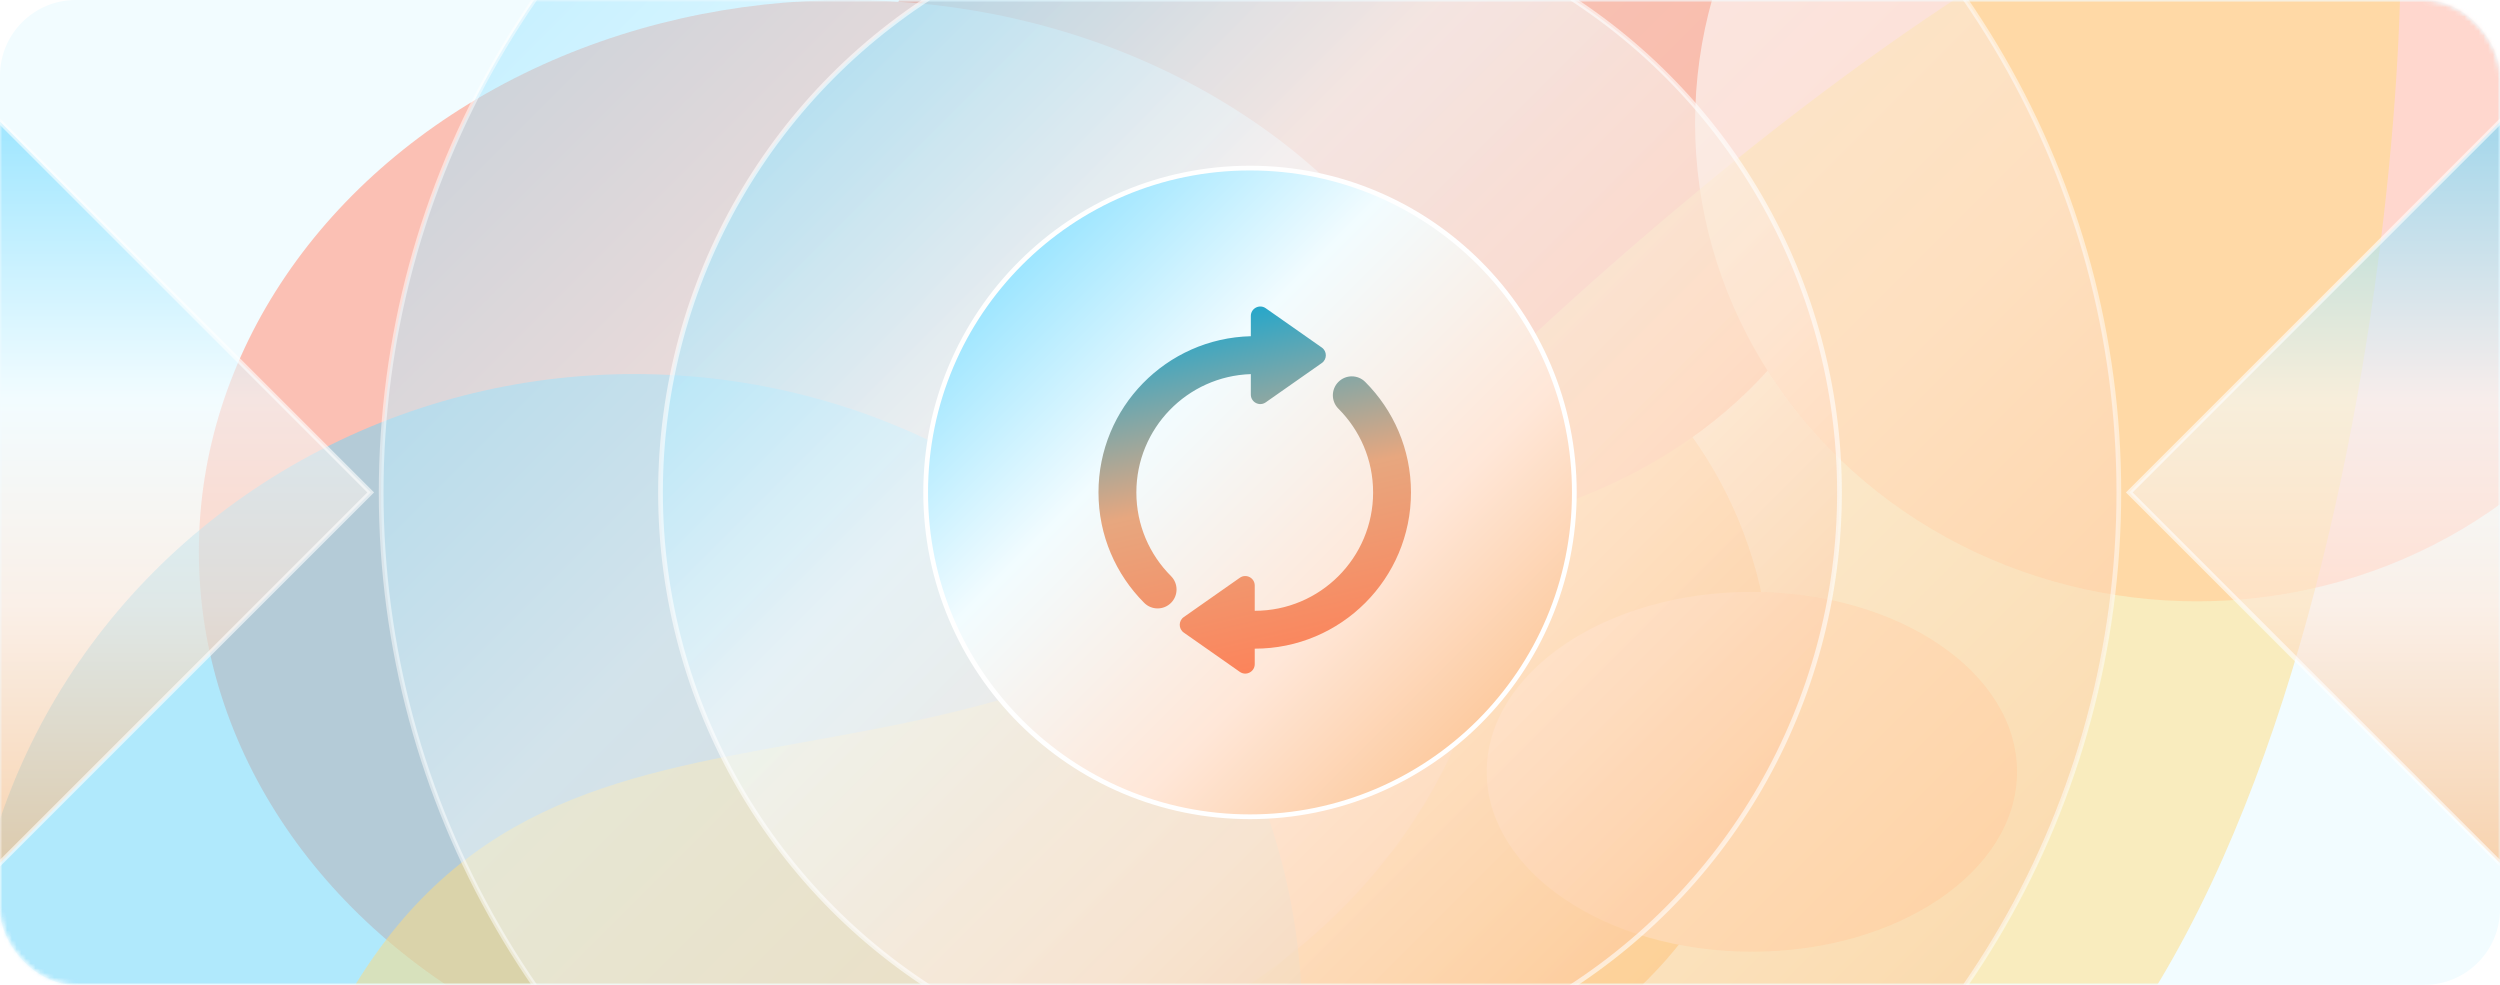 <svg width="528" height="208" viewBox="0 0 528 208" fill="none" xmlns="http://www.w3.org/2000/svg">
<rect width="528" height="208" rx="16" fill="#F2FCFF"/>
<mask id="mask0_1370_19179" style="mask-type:alpha" maskUnits="userSpaceOnUse" x="0" y="0" width="528" height="208">
<rect width="528" height="208" rx="16" fill="#D9D9D9"/>
</mask>
<g mask="url(#mask0_1370_19179)">
<mask id="mask1_1370_19179" style="mask-type:alpha" maskUnits="userSpaceOnUse" x="0" y="0" width="528" height="208">
<rect width="528" height="208" rx="16" fill="#D9D9D9"/>
</mask>
<g mask="url(#mask1_1370_19179)">
<g filter="url(#filter0_f_1370_19179)">
<circle cx="89" cy="89" r="89" transform="matrix(1 0 0 -1 196 233)" fill="#FABB71"/>
</g>
<g filter="url(#filter1_f_1370_19179)">
<ellipse cx="104.5" cy="89" rx="104.5" ry="89" transform="matrix(1 0 0 -1 186 113)" fill="#FA8A71"/>
</g>
<g filter="url(#filter2_f_1370_19179)">
<ellipse cx="137" cy="116.5" rx="137" ry="116.5" transform="matrix(1 0 0 -1 42 233)" fill="#FBC0B4"/>
</g>
<g opacity="0.5" filter="url(#filter3_f_1370_19179)">
<ellipse cx="141" cy="136.5" rx="141" ry="136.5" transform="matrix(1 0 0 -1 -7 352)" fill="#6DD5FA"/>
</g>
<g filter="url(#filter4_f_1370_19179)">
<ellipse cx="56" cy="38" rx="56" ry="38" transform="matrix(1 0 0 -1 314 201)" fill="#FFD7CE"/>
</g>
<g filter="url(#filter5_f_1370_19179)">
<ellipse cx="106" cy="101" rx="106" ry="101" transform="matrix(1 0 0 -1 358 127)" fill="#FFD7CE"/>
</g>
<g opacity="0.5" filter="url(#filter6_f_1370_19179)">
<path d="M507 -8.794C507 -72.743 386.206 6.308 296.819 96.926C207.432 187.543 119.387 127.659 72.142 212.956C24.897 298.254 101.132 378.846 364.464 267.85C483.212 267.85 507 55.154 507 -8.794Z" fill="#FFDB7D"/>
</g>
</g>
<circle opacity="0.5" cx="264" cy="104" r="183.5" fill="url(#paint0_linear_1370_19179)" stroke="white"/>
<rect opacity="0.6" x="-0.432" y="25.276" width="111.334" height="111.334" transform="rotate(45 -0.432 25.276)" fill="url(#paint1_linear_1370_19179)" stroke="white"/>
<rect opacity="0.6" x="528.432" y="25.276" width="111.334" height="111.334" transform="rotate(45 528.432 25.276)" fill="url(#paint2_linear_1370_19179)" stroke="white"/>
<circle opacity="0.6" cx="264" cy="104" r="124.5" fill="url(#paint3_linear_1370_19179)" stroke="white"/>
<circle cx="264" cy="104" r="68.5" fill="url(#paint4_linear_1370_19179)" stroke="white"/>
<path fill-rule="evenodd" clip-rule="evenodd" d="M279.164 73.4C280.3 74.196 280.3 75.879 279.164 76.675L267.323 84.976C265.998 85.905 264.175 84.957 264.175 83.339V79.013C250.75 79.448 240 90.469 240 104C240 110.902 242.792 117.144 247.317 121.672C248.879 123.234 248.878 125.767 247.315 127.329C245.753 128.89 243.22 128.89 241.659 127.327C235.695 121.36 232 113.108 232 104C232 86.05 246.331 71.448 264.175 71.01V66.736C264.175 65.117 265.998 64.169 267.323 65.098L279.164 73.4ZM250.011 130.325C248.875 131.121 248.875 132.804 250.011 133.6L261.852 141.901C263.177 142.83 265 141.882 265 140.264V137C283.225 136.999 298 122.225 298 104C298 94.884 294.299 86.626 288.328 80.658C286.765 79.096 284.232 79.097 282.671 80.66C281.109 82.222 281.11 84.755 282.672 86.317C287.204 90.846 290 97.092 290 104C290 117.807 278.807 128.999 265 129V123.661C265 122.042 263.177 121.094 261.852 122.023L250.011 130.325Z" fill="url(#paint5_linear_1370_19179)"/>
</g>
<defs>
<filter id="filter0_f_1370_19179" x="136" y="-5" width="298" height="298" filterUnits="userSpaceOnUse" color-interpolation-filters="sRGB">
<feFlood flood-opacity="0" result="BackgroundImageFix"/>
<feBlend mode="normal" in="SourceGraphic" in2="BackgroundImageFix" result="shape"/>
<feGaussianBlur stdDeviation="30" result="effect1_foregroundBlur_1370_19179"/>
</filter>
<filter id="filter1_f_1370_19179" x="126" y="-125" width="329" height="298" filterUnits="userSpaceOnUse" color-interpolation-filters="sRGB">
<feFlood flood-opacity="0" result="BackgroundImageFix"/>
<feBlend mode="normal" in="SourceGraphic" in2="BackgroundImageFix" result="shape"/>
<feGaussianBlur stdDeviation="30" result="effect1_foregroundBlur_1370_19179"/>
</filter>
<filter id="filter2_f_1370_19179" x="-18" y="-60" width="394" height="353" filterUnits="userSpaceOnUse" color-interpolation-filters="sRGB">
<feFlood flood-opacity="0" result="BackgroundImageFix"/>
<feBlend mode="normal" in="SourceGraphic" in2="BackgroundImageFix" result="shape"/>
<feGaussianBlur stdDeviation="30" result="effect1_foregroundBlur_1370_19179"/>
</filter>
<filter id="filter3_f_1370_19179" x="-67" y="19" width="402" height="393" filterUnits="userSpaceOnUse" color-interpolation-filters="sRGB">
<feFlood flood-opacity="0" result="BackgroundImageFix"/>
<feBlend mode="normal" in="SourceGraphic" in2="BackgroundImageFix" result="shape"/>
<feGaussianBlur stdDeviation="30" result="effect1_foregroundBlur_1370_19179"/>
</filter>
<filter id="filter4_f_1370_19179" x="254" y="65" width="232" height="196" filterUnits="userSpaceOnUse" color-interpolation-filters="sRGB">
<feFlood flood-opacity="0" result="BackgroundImageFix"/>
<feBlend mode="normal" in="SourceGraphic" in2="BackgroundImageFix" result="shape"/>
<feGaussianBlur stdDeviation="30" result="effect1_foregroundBlur_1370_19179"/>
</filter>
<filter id="filter5_f_1370_19179" x="298" y="-135" width="332" height="322" filterUnits="userSpaceOnUse" color-interpolation-filters="sRGB">
<feFlood flood-opacity="0" result="BackgroundImageFix"/>
<feBlend mode="normal" in="SourceGraphic" in2="BackgroundImageFix" result="shape"/>
<feGaussianBlur stdDeviation="30" result="effect1_foregroundBlur_1370_19179"/>
</filter>
<filter id="filter6_f_1370_19179" x="-1" y="-92" width="568" height="474" filterUnits="userSpaceOnUse" color-interpolation-filters="sRGB">
<feFlood flood-opacity="0" result="BackgroundImageFix"/>
<feBlend mode="normal" in="SourceGraphic" in2="BackgroundImageFix" result="shape"/>
<feGaussianBlur stdDeviation="30" result="effect1_foregroundBlur_1370_19179"/>
</filter>
<linearGradient id="paint0_linear_1370_19179" x1="80" y1="-80" x2="448" y2="288" gradientUnits="userSpaceOnUse">
<stop offset="0.027" stop-color="#6FD9FF"/>
<stop offset="0.375" stop-color="#F2FCFF"/>
<stop offset="0.651" stop-color="#FFE7D8"/>
<stop offset="1" stop-color="#FBB677"/>
</linearGradient>
<linearGradient id="paint1_linear_1370_19179" x1="-0.432" y1="24.568" x2="111.902" y2="136.902" gradientUnits="userSpaceOnUse">
<stop offset="0.027" stop-color="#6FD9FF"/>
<stop offset="0.375" stop-color="#F2FCFF"/>
<stop offset="0.651" stop-color="#FFE7D8"/>
<stop offset="1" stop-color="#FBB677"/>
</linearGradient>
<linearGradient id="paint2_linear_1370_19179" x1="528.432" y1="24.568" x2="640.765" y2="136.902" gradientUnits="userSpaceOnUse">
<stop offset="0.027" stop-color="#6FD9FF"/>
<stop offset="0.375" stop-color="#F2FCFF"/>
<stop offset="0.651" stop-color="#FFE7D8"/>
<stop offset="1" stop-color="#FBB677"/>
</linearGradient>
<linearGradient id="paint3_linear_1370_19179" x1="139" y1="-21" x2="389" y2="229" gradientUnits="userSpaceOnUse">
<stop offset="0.027" stop-color="#6FD9FF"/>
<stop offset="0.375" stop-color="#F2FCFF"/>
<stop offset="0.651" stop-color="#FFE7D8"/>
<stop offset="1" stop-color="#FBB677"/>
</linearGradient>
<linearGradient id="paint4_linear_1370_19179" x1="195" y1="35" x2="333" y2="173" gradientUnits="userSpaceOnUse">
<stop offset="0.027" stop-color="#6FD9FF"/>
<stop offset="0.375" stop-color="#F2FCFF"/>
<stop offset="0.651" stop-color="#FFE7D8"/>
<stop offset="1" stop-color="#FBB677"/>
</linearGradient>
<linearGradient id="paint5_linear_1370_19179" x1="298.001" y1="133.82" x2="279.823" y2="53.86" gradientUnits="userSpaceOnUse">
<stop stop-color="#FC845B"/>
<stop offset="0.453" stop-color="#E7A77F"/>
<stop offset="1" stop-color="#00A7D9"/>
</linearGradient>
</defs>
</svg>

